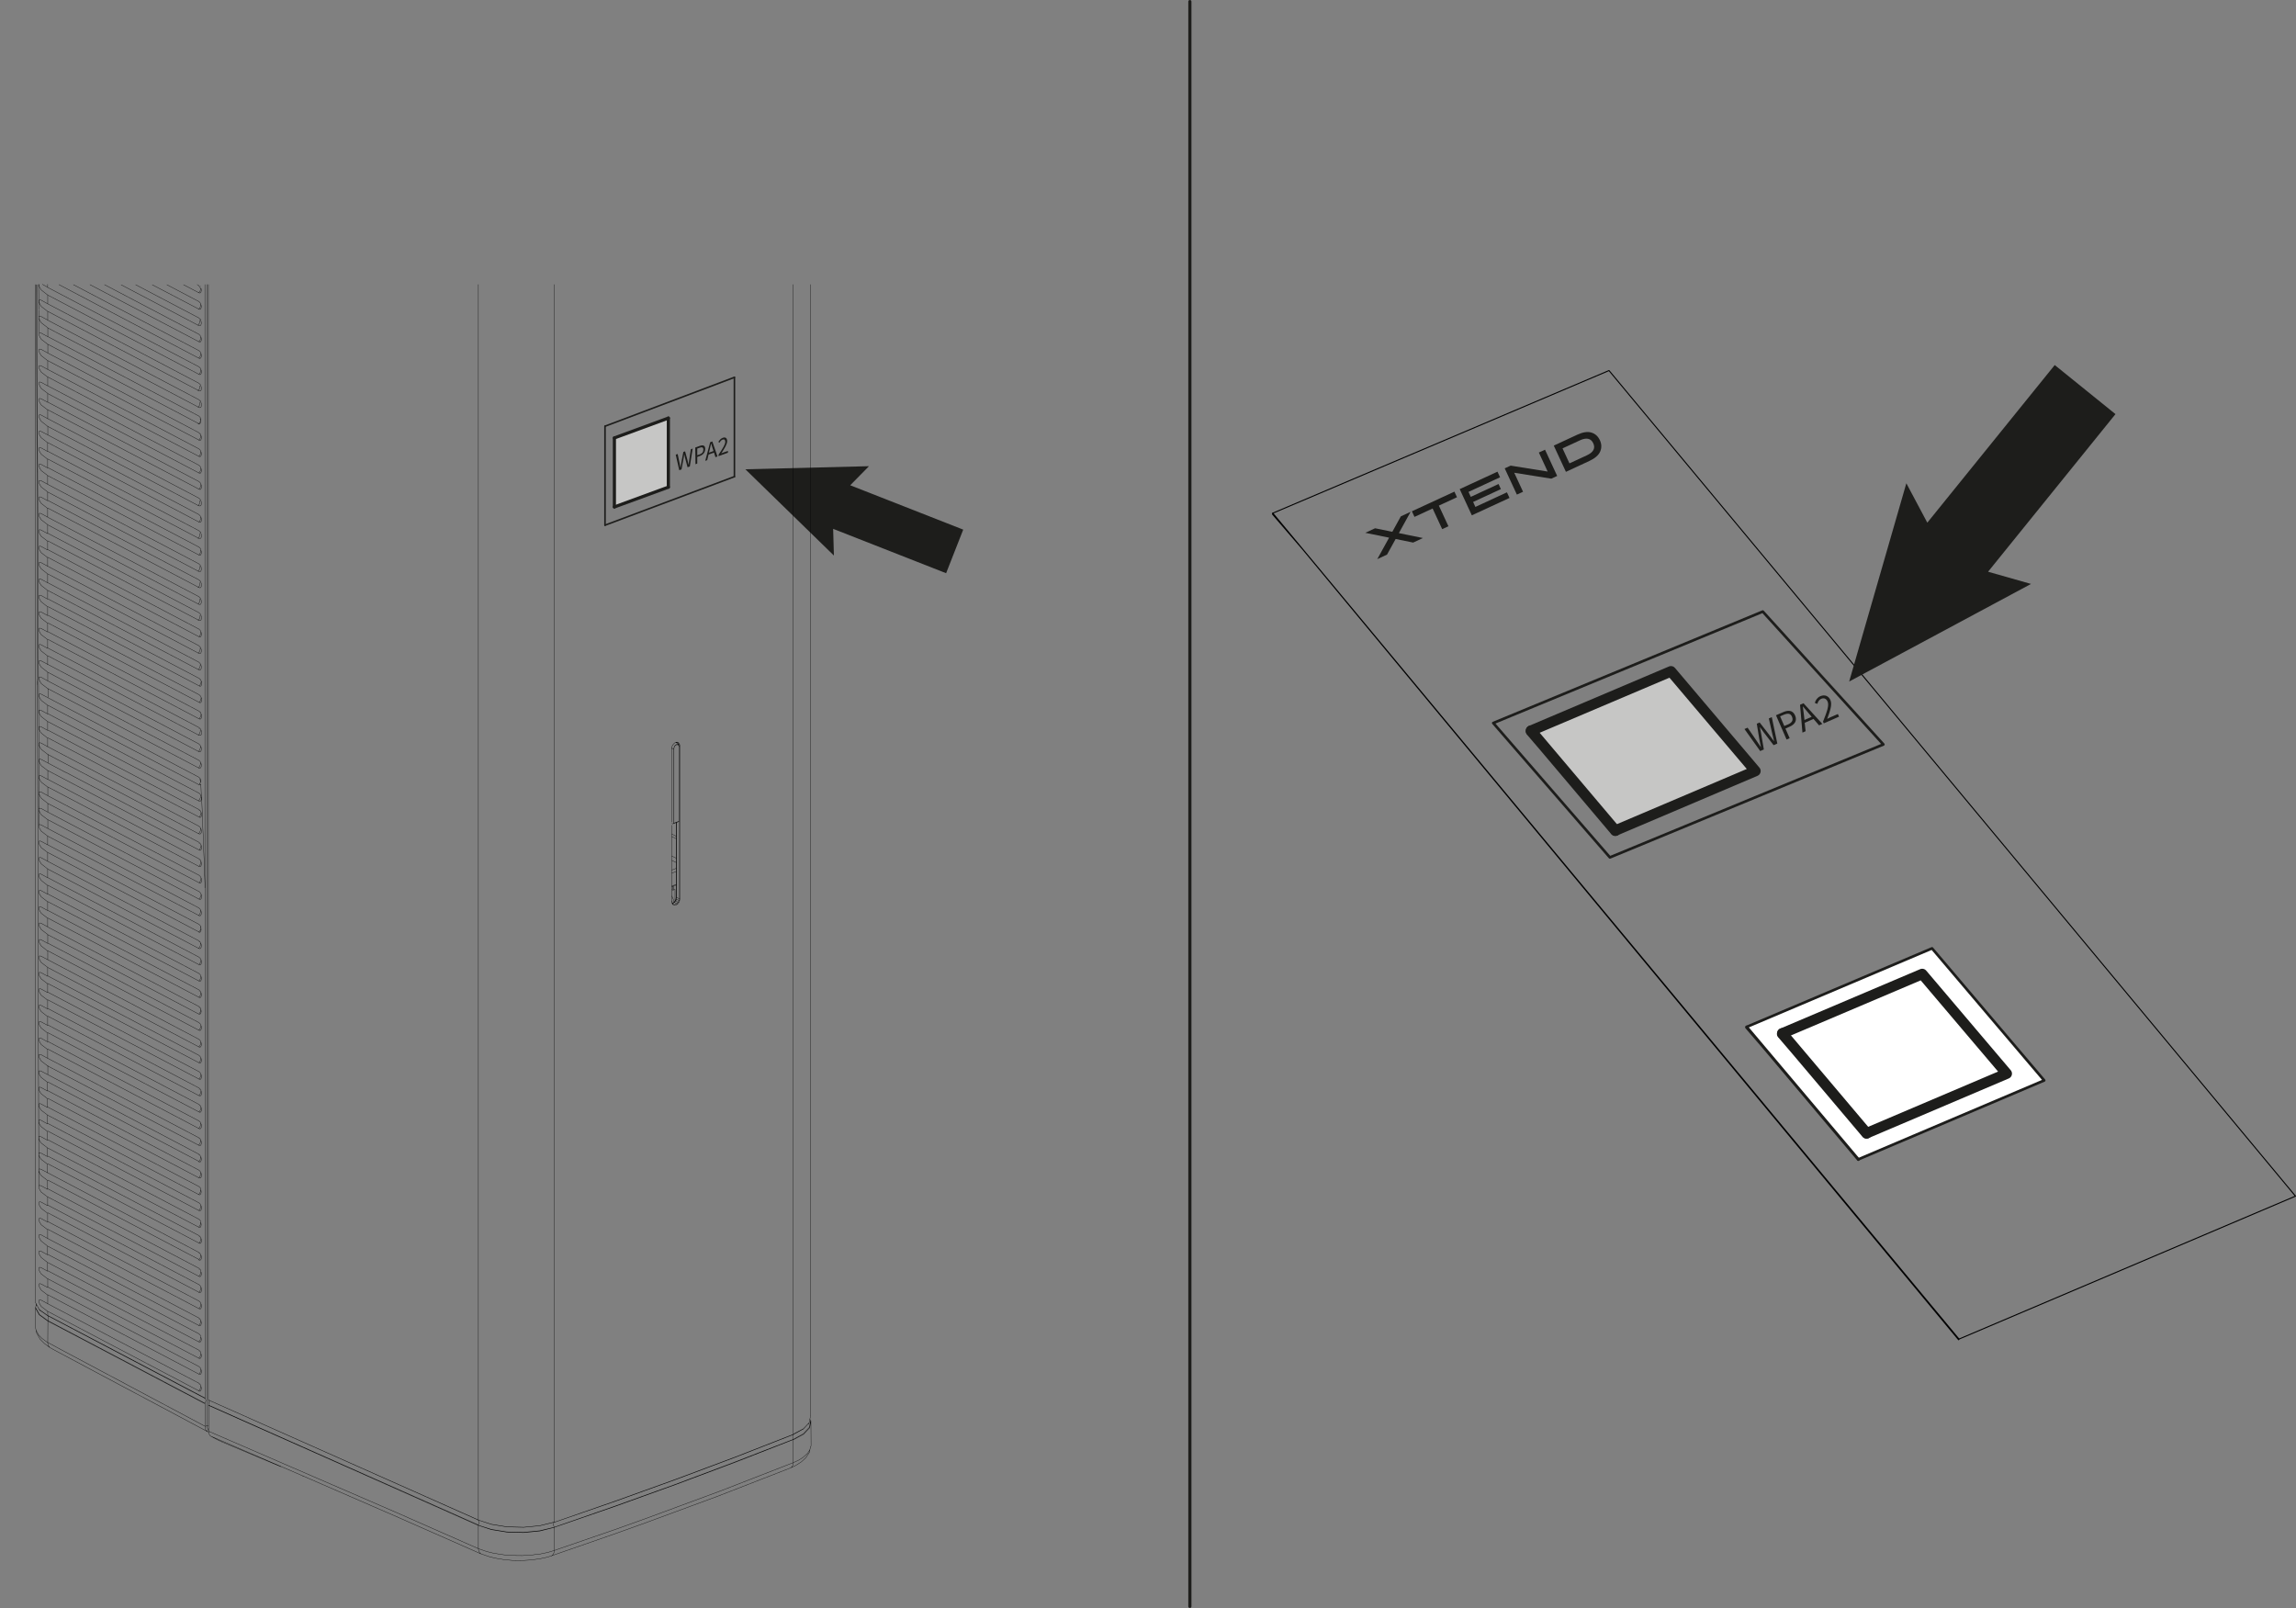 <?xml version="1.0" encoding="UTF-8"?><svg id="Layer_1" xmlns="http://www.w3.org/2000/svg" xmlns:xlink="http://www.w3.org/1999/xlink" viewBox="0 0 364.62 255.38"><rect x="0" y="0" width="364.62" height="255.38" fill="#808080" stroke="none"/><defs><style>.cls-1,.cls-2,.cls-3,.cls-4,.cls-5,.cls-6,.cls-7{fill:none;}.cls-8{clip-path:url(#clippath);}.cls-9{fill:#fff;}.cls-10{fill:#c6c6c5;}.cls-11{fill:#1d1d1b;}.cls-2{stroke-width:.16px;}.cls-2,.cls-3{stroke:#000;}.cls-2,.cls-3,.cls-4,.cls-5,.cls-6,.cls-7{stroke-linecap:round;stroke-linejoin:round;}.cls-12{clip-path:url(#clippath-1);}.cls-13{clip-path:url(#clippath-4);}.cls-14{clip-path:url(#clippath-3);}.cls-15{clip-path:url(#clippath-2);}.cls-16{clip-path:url(#clippath-5);}.cls-3{stroke-width:.05px;}.cls-4{stroke-width:.25px;}.cls-4,.cls-5,.cls-6,.cls-7{stroke:#1d1d1b;}.cls-5{stroke-width:.5px;}.cls-6{stroke-width:.42px;}.cls-7{stroke-width:1.67px;}</style><clipPath id="clippath"><rect class="cls-1" x="282.58" y="72.33" width="59.62" height="25.44" transform="translate(49.91 274.59) rotate(-51.06)"/></clipPath><clipPath id="clippath-1"><rect class="cls-1" x="282.58" y="72.33" width="59.62" height="25.44" transform="translate(49.91 274.59) rotate(-51.06)"/></clipPath><clipPath id="clippath-2"><rect class="cls-1" x="282.58" y="72.33" width="59.62" height="25.44" transform="translate(49.91 274.59) rotate(-51.06)"/></clipPath><clipPath id="clippath-3"><rect class="cls-1" x="127.37" y="63.19" width="15.24" height="35.72" transform="translate(10.23 177.12) rotate(-68.58)"/></clipPath><clipPath id="clippath-4"><rect class="cls-1" x="127.37" y="63.19" width="15.24" height="35.72" transform="translate(10.23 177.12) rotate(-68.58)"/></clipPath><clipPath id="clippath-5"><rect class="cls-1" x="127.37" y="63.19" width="15.24" height="35.72" transform="translate(10.23 177.12) rotate(-68.58)"/></clipPath></defs><line class="cls-5" x1="188.96" y1=".25" x2="188.96" y2="255.13"/><g><polygon class="cls-6" points="255.66 136.17 299.09 118.23 279.94 97.13 237.14 114.83 255.66 136.17"/><polyline class="cls-2" points="206.86 87.22 202.08 81.66 202.13 81.5 311.1 212.67 311.04 212.78 206.86 87.22"/><polyline class="cls-2" points="202.13 81.5 255.52 58.85 364.54 189.97 311.1 212.67"/><g><polygon class="cls-10" points="265.36 106.62 278.77 122.45 256.54 131.9 243.14 116.05 265.36 106.62"/><g><polyline class="cls-7" points="245.11 118.44 243.12 116.12 243.14 116.05 256.54 131.9 256.52 131.94 245.11 118.44"/><polyline class="cls-7" points="243.14 116.05 265.36 106.62 278.77 122.45 256.54 131.9"/></g></g><g><polygon class="cls-9" points="306.82 150.62 324.63 171.59 295.13 184.12 277.39 163.09 306.82 150.62"/><g><polyline class="cls-6" points="280 166.25 277.36 163.18 277.39 163.09 295.13 184.12 295.11 184.17 280 166.25"/><polyline class="cls-6" points="277.39 163.09 306.82 150.62 324.63 171.59 295.13 184.12"/></g></g><g><path class="cls-11" d="M216.82,84.62l1.55-.72,2.74,.56,1.35-2.45,1.55-.72-1.86,3.38,3.82,.78-1.55,.72-2.78-.57-1.37,2.48-1.55,.72,1.88-3.41-3.78-.77Z"/><path class="cls-11" d="M224.63,82.09l-.41-.89,6.75-3.12,.41,.89-2.88,1.33,1.52,3.28-.99,.46-1.52-3.28-2.88,1.33Z"/><path class="cls-11" d="M233.74,81.85l-1.93-4.17,6-2.77,.41,.89-5.01,2.32,.36,.79,4.41-2.04,.37,.81-4.41,2.04,.36,.79,5.01-2.32,.41,.89-6,2.77Z"/><path class="cls-11" d="M246.35,76.02l-5.88-.94,1.4,3.02-.98,.45-1.93-4.17,.94-.43,5.88,.94-1.4-3.02,.98-.45,1.93,4.17-.93,.43Z"/><path class="cls-11" d="M248.68,74.94l-1.93-4.17,3.73-1.73c.89-.41,1.64-.53,2.25-.34s1.05,.59,1.34,1.21,.3,1.22,.05,1.8c-.25,.58-.82,1.08-1.72,1.5l-3.73,1.73Zm2.21-5l-2.75,1.27,1.1,2.38,2.75-1.27c1.06-.49,1.4-1.13,1.03-1.92s-1.08-.95-2.14-.46Z"/></g><g><polygon class="cls-9" points="305.26 154.69 318.68 170.51 296.44 179.97 283.05 164.12 305.26 154.69"/><g><polyline class="cls-7" points="285.01 166.51 283.02 164.19 283.05 164.12 296.44 179.97 296.42 180.01 285.01 166.51"/><polyline class="cls-7" points="283.05 164.12 305.26 154.69 318.68 170.51 296.44 179.97"/></g></g></g><g id="Illustratie_62"><g class="cls-8"><g class="cls-12"><g class="cls-15"><polygon class="cls-11" points="293.66 108.24 302.74 76.75 306.07 83.01 326.31 57.97 335.96 65.76 315.72 90.8 322.54 92.74 293.66 108.24"/></g></g></g></g><g><path class="cls-11" d="M277.02,115.79l.51-.22,1.32,1.92c.25,.39,.51,.76,.77,1.15h.02c-.09-.47-.18-.92-.27-1.37l-.38-2.33,.45-.2,1.45,1.86c.27,.36,.55,.75,.83,1.12h.02c-.11-.46-.22-.91-.33-1.35l-.51-2.27,.47-.21,.88,4.2-.59,.26-1.59-2.07c-.2-.27-.38-.52-.57-.79h-.02c.07,.34,.12,.64,.19,.97l.44,2.57-.58,.25-2.5-3.5Z"/><path class="cls-11" d="M282.03,113.6l1.1-.48c.86-.38,1.57-.34,1.94,.5s-.05,1.44-.9,1.81l-.63,.28,.67,1.53-.49,.21-1.68-3.85Zm1.9,1.46c.67-.29,.88-.68,.65-1.23s-.66-.59-1.34-.3l-.55,.24,.67,1.53,.58-.25Z"/><path class="cls-11" d="M285.86,111.93l.55-.24,2.99,3.28-.52,.23-.88-1.02-1.4,.61,.14,1.34-.5,.22-.38-4.42Zm.69,2.42l1.16-.51-.44-.51c-.33-.37-.64-.74-.95-1.13h-.02c.08,.51,.14,.98,.19,1.47l.07,.67Z"/><path class="cls-11" d="M289.52,114.58c.64-1.61,.98-2.57,.71-3.17-.19-.43-.56-.63-1.03-.42-.31,.14-.49,.45-.6,.8l-.4-.16c.16-.48,.4-.85,.88-1.06,.69-.3,1.31-.05,1.6,.61,.31,.7-.03,1.68-.51,3,.2-.11,.42-.23,.61-.31l1.09-.47,.18,.42-2.42,1.06-.13-.29Z"/></g><g><line class="cls-4" x1="116.63" y1="75.7" x2="96.08" y2="83.41"/><line class="cls-4" x1="116.63" y1="59.93" x2="116.63" y2="75.7"/><line class="cls-4" x1="96.08" y1="67.69" x2="96.08" y2="83.41"/><line class="cls-4" x1="116.63" y1="59.93" x2="96.08" y2="67.69"/></g><g><polygon class="cls-10" points="106.14 66.4 106.14 77.37 97.57 80.51 97.57 69.55 106.14 66.4"/><g><line class="cls-5" x1="106.14" y1="77.37" x2="97.57" y2="80.51"/><line class="cls-5" x1="106.14" y1="66.4" x2="106.14" y2="77.37"/><line class="cls-5" x1="97.57" y1="69.55" x2="97.57" y2="80.51"/><line class="cls-5" x1="106.14" y1="66.4" x2="97.57" y2="69.55"/></g></g><g id="Illustratie_62-2"><g class="cls-14"><g class="cls-13"><g class="cls-16"><polygon class="cls-11" points="118.37 74.53 138 74.04 135.02 77.07 152.98 84.12 150.26 91.04 132.31 83.99 132.43 88.23 118.37 74.53"/></g></g></g></g><path class="cls-3" d="M107.4,140.45l-.71,.26m0,.11l.71-.26m0,0l-.71,.26m0-2.15l.71-.26m0-.5l-.71,.26m.71-1.18l-.71-.34m.71-.35l-.71-.35m.71-2.74l-.71-.35m.71-.04l-.71-.36m0,9.84l.24,.52,.11,.42m-.2-2.51l.07,.04,.07,.11,.02,.15v.17s-.06,.15-.06,.15h-.16s-.1-.06-.1-.06m0,0l.1,.05,.02-.04,.04-.11v-.04s.01-.11,.01-.11v-.09s0,.06,0,.06v.14l-.05,.15-.02,.04m.16,.01l.26-.1v1.79m-.47-2.27l.04,.02,.06,.1v.06m-.1-.19l.04,.02,.06,.1v.04m.37,.52v-.19h0M32.31,227.01l.43,.24-24-12.78-.86-.48-.83-.62-.69-.69-.58-1.04-.11-.65,.05,.27,.42,.76,.5,.52,.94,.69,.02-3.49-1.34-.97-.6-1.09,.02-.17-.05,.22,.6,1.09,1.34,.98,24.97,13.13,.14-.41v-.16l-.04-.15-.07-.11-24.97-13.13,.07,.11,.04,.25-.04,.25-.07,.16,24.97,13.13m-26.9-11.89l-.05-.29,.02-2.97m.05-.22l.07-.42-.04-.07,.04,.1-.04,.14m.04-.16l.12,.24-.25-.46,.09,.15m.09,.35v-.16m1.76,1.72l-1.32-.94-.37-.66,.38,.71,1.33,.94-.02-.71-1.03-.79-.25-.41-.07-.2-.04-.29,.04-.11,.07-.04,.25,.06,1.03,.56,24,12.62,.22,.2,.1,.2v.22l-.07,.24-.12,.21-.12,.15-24-12.62m-1.94-1.4l-.02-161.67m.35,62.05v.5l-.19-62.54m25.8,92.39l.11,.04h.12s.1-.1,.1-.1l.06-.15,.02-.19-.02-.22-.07-.2v.22l-.07,.24-.12,.22-.12,.14-24-12.62v1.39l-1.03-.57-.25-.06-.07,.05-.04,.17,.04,.22,.07,.19,.25,.41,1.03,.81v1.39l-1.03-.57-.25-.06-.07,.05-.04,.16-.35-83.34m.12,29.29v.5m.31,133.05l.07,.1-.02-.04m1.25-1.04v-1.39l-1.03-.79-.25-.41-.07-.2-.04-.22,.04-.17,.07-.04,.25,.06,1.03,.56v-1.39l24,12.62,.12-.14,.12-.22,.07-.24v-.21l.07,.2,.02,.21-.02,.19-.06,.15-.11,.09h-.11s-.11-.02-.11-.02m0-2.61l.12-.14,.12-.21,.07-.25v-.21l.07,.21,.02,.2-.02,.2-.06,.14-.1,.09-.12,.02-24.11-12.66v1.39l-1.03-.57-.25-.06-.07,.05-.04,.16,.04,.24,.07,.19,.25,.41,1.03,.79m0-2.59l-1.03-.81-.25-.41-.07-.17-.04-.25,.04-.16,.07-.05,.25,.06,1.03,.57v-1.39l24.11,12.66,.12-.02,.1-.07,.06-.15,.02-.2-.02-.21-.07-.2v.22l-.07,.24-.12,.21-.12,.15m-24-12.62l-1.03-.81-.25-.4-.07-.2-.04-.22,.04-.17,.07-.05,.25,.06,1.03,.57,24,12.62,.21,.2,.11,.2m-24.32-13.02v-1.39l-1.03-.79-.25-.41-.07-.2-.04-.22,.04-.17,.07-.04,.25,.06,1.03,.56v-1.39l-1.03-.79-.25-.41-.07-.19-.04-.24,.04-.17,.07-.04,.25,.06,1.03,.56v-1.39l24.11,12.66h.11s.11-.1,.11-.1l.06-.15,.02-.19-.02-.21-.07-.2v.21l-.07,.24-.12,.22-.12,.14m.32-3.41l.07,.2,.02,.21-.02,.2-.06,.14-.09,.07-.14,.02-.11-.04,.12-.14,.12-.21,.07-.24v-.22l-.11-.2-.21-.2-25.02-13.18-.26-.07-.07,.05-.04,.11,.04,.29,.07,.2,.25,.4,1.03,.81v1.39l-1.03-.57-.25-.06-.07,.04-.04,.11,.04,.3,.07,.19,.25,.41,1.03,.79m-1.38-1.74v-5.11s.02,.25,.02,.25l.07,.2,.25,.41,1.03,.79v1.39m-1.39-.06v-.3m25.39,8.98l.12-.14,.12-.22,.07-.24v-.22l.07,.2,.02,.22-.02,.19-.06,.15-.1,.09h-.12s-24.11-12.64-24.11-12.64v1.39l-1.03-.56-.25-.06-.07,.04-.04,.15-.22-75.45m1.61,74.49l-1.03-.79-.25-.41-.07-.2-.04-.22,.04-.17,.07-.04,.25,.06,1.03,.56v-1.39l-1.03-.79-.25-.41-.07-.19-.04-.24,.04-.17,.07-.04,.25,.06,1.03,.57v-1.4l24.11,12.67,.12-.02,.1-.09,.06-.14,.02-.2-.02-.21-.07-.2v.21l-.07,.25-.12,.21-.12,.14m-24-12.62l-1.02-.78-.26-.42-.1-.31v-.22l.1-.1,.25,.06,1.03,.57v-1.39l-1.03-.81-.25-.4-.07-.2-.04-.22,.04-.17,.07-.05,.25,.06,1.03,.57v-1.39l-1.03-.79-.25-.41-.07-.2-.04-.29,.04-.11,.07-.04,.25,.06,25.03,13.18,.21,.2,.11,.2v.22l-.07,.24-.12,.22-.12,.14,.11,.04h.12s.1-.1,.1-.1l.06-.15,.02-.19-.02-.22-.07-.2m-24.32-15.62l-1.03-.56-.25-.06-.07,.04-.02,.06v.16s.06,.29,.06,.29l.29,.5,1.03,.79,24.11,12.66h.11s.11-.1,.11-.1l.06-.15,.02-.19-.02-.21-.07-.21-.1-.2-.22-.2-24-12.62v-1.39l-1.03-.79-.25-.41-.07-.19-.04-.24,.04-.16,.07-.05,.25,.06,1.03,.57v-1.39l-1.03-.81-.25-.4-.07-.2-.04-.24,.04-.16,.07-.05,.25,.07,1.03,.56v-1.39l-1.03-.81-.25-.4-.07-.2-.04-.22,.04-.17,.07-.04,.25,.06,1.03,.56v-1.39l-1.03-.79-.25-.41-.07-.2-.04-.22,.04-.17,.07-.04,.25,.06,1.03,.56v-1.39l-1.03-.79-.29-.48-.07-.3v-.16s.04-.06,.04-.06l.07-.04,.25,.06,1.03,.57v-1.4l24.11,12.67,.12-.02,.1-.09,.06-.14,.02-.2-.02-.21-.07-.2v.21l-.07,.25-.12,.21-.12,.14m-24-12.62l-1.03-.79-.25-.41-.07-.19-.04-.24,.04-.16,.07-.05,.25,.06,25.03,13.18,.21,.21,.11,.2m-24.32-13.02v-1.39l-1.03-.81-.25-.41-.07-.19-.04-.22,.04-.17,.07-.05,.25,.06,1.03,.57v-1.39l24,12.62,.12-.14,.12-.22,.07-.24v-.22l-.11-.2-.21-.2-24-12.62v-1.39l-1.03-.79-.25-.41-.07-.19-.04-.24,.04-.17,.07-.04,.25,.06,1.03,.56v-1.39l-1.03-.79-.29-.48-.07-.35,.04-.17,.07-.04,.25,.06,1.03,.57v-1.39l-1.03-.81-.25-.4-.07-.2-.04-.24,.04-.16,.07-.05,.25,.07,1.03,.56v-1.39l24,12.62,.11,.04h.11s.11-.1,.11-.1l.06-.15,.02-.2-.02-.21-.07-.2-.11-.2-.21-.2-24-12.62v-1.39l-1.03-.79-.29-.5-.07-.29v-.16s.04-.06,.04-.06l.07-.04,.25,.06,1.03,.56v-1.39l24.11,12.66h.11s.11-.1,.11-.1l.06-.15,.02-.19-.02-.21-.07-.2-.11-.21-.21-.2-23.99-12.61-1.04-.57-.25-.06-.07,.04-.04,.17,.04,.24,.07,.19,.25,.41,1.03,.79m0,14.41l-1.03-.56-.25-.06-.07,.04-.02,.06v.15s.06,.3,.06,.3l.29,.5,1.03,.79m0-10.41l-1.03-.81-.29-.48-.07-.3v-.15s.04-.06,.04-.06l.07-.04,.25,.06,1.03,.56m.01-5.2v-1.4s-1.04-.79-1.04-.79l-.25-.41-.11-.37v2.44m0-2.44v-.05m0-.02v-.42m3.74-5.71l.5,.26-3.87-2.06-.25-.06-.07,.04-.04,.17,.04,.24,.07,.19,.25,.41,1.03,.79v1.39l-1.03-.56-.24-.06-.09,.04-.02,.06v.15s.02,.19,.02,.19l.07,.2,.25,.41,1.03,.79m-1.22-6.3l-.1-.19-.07-.3v-.16s.04-.06,.04-.06l.07-.04,.25,.06,1.03,.57,24,12.62,.21,.2,.11,.2,.07,.2,.02,.21-.02,.19-.06,.15-.11,.09h-.11s-.11-.02-.11-.02l-24-12.61-1.03-.81-.19-.3m1.22-4.11l24,12.62,.11,.04h.11s.11-.1,.11-.1l.06-.15,.02-.19-.09-2.27-.1,.09h-.12s-.11-.02-.11-.02l-24-12.62v1.39l-1.03-.56-.25-.07-.07,.05-.04,.17,.04,.22,.07,.2,.25,.4,1.03,.81v1.39l-1.03-.56-.25-.07-.07,.05-.04,.16,.04,.24,.07,.2,.25,.4,1.03,.82v1.38m0-6.6l-1.03-.79-.25-.41-.07-.2-.04-.22,.04-.17,.07-.04,.25,.06,25.03,13.18,.21,.2,.11,.2v.22l-.07,.24-.12,.21-.12,.15M6.46,108.39l-.16-.26-.1-.31v-.22l.02-.06,.07-.04,.25,.06,1.03,.57,24,12.61,.21,.2,.11,.2,.07,.21,.02,.21-.02,.19-.06,.15-.11,.09h-.11s-.11-.02-.11-.02l-24-12.62-1.03-.79-.09-.15m-.5,.34v-.5m1.63-1.49l-1.04-.81-.25-.41-.07-.19-.04-.24,.04-.16,.07-.05,.25,.06,25.03,13.18,.21,.21,.11,.2,.07,.2,.02,.21-.02,.2-.06,.14-.1,.09h-.12s-.11-.02-.11-.02l-23.99-12.61v1.39m-.01-17.01l24,12.62,.11,.04h.11s.11-.1,.11-.1l.06-.15,.02-.2-.02-.21-.07-.2-.11-.2-.21-.2-24-12.62-1.03-.56-.25-.07-.07,.05-.04,.16,.04,.24,.07,.2,.25,.4,1.03,.81v1.39l24,12.62,.21,.2,.11,.2,.07,.2,.02,.21-.02,.2-.06,.14-.11,.1h-.11l-.11-.04-24-12.61v1.39l-1.03-.57-.25-.06-.07,.04-.04,.17,.04,.24,.07,.19,.25,.41,1.03,.81v1.38l-1.03-.56-.25-.06-.07,.04-.04,.19,.04,.22,.07,.19,.25,.41,1.03,.79v1.39l-1.03-.56-.25-.06-.07,.04-.04,.17,.04,.22,.07,.2,.25,.41,1.03,.79v1.39l-1.03-.57-.25-.06-.07,.05-.04,.17,.04,.22,.07,.19,.25,.41,1.03,.81v1.39m0-11.8l-1.03-.81-.29-.48-.07-.3v-.16s.04-.05,.04-.05l.07-.05,.25,.07,1.03,.56m0-2.61v-1.39l-1.03-.79-.25-.41-.07-.2-.04-.22,.04-.17,.07-.04,.25,.06,1.03,.56v-1.39l-1.03-.79-.25-.41-.07-.19-.04-.24,.04-.17,.07-.04,.25,.06,1.03,.57v-1.4l24,12.62,.11,.04h.11s.11-.1,.11-.1l.06-.14,.02-.2-.02-.2-.07-.21-.11-.2-.21-.21-24-12.61v-1.39l-1.03-.81-.25-.41-.07-.19-.04-.22,.04-.17,.07-.05,.25,.06,1.03,.57v-1.39l24,12.62,.11,.04h.11s.11-.1,.11-.1l.06-.15,.02-.19-.02-.22-.07-.2-.11-.2-.21-.2-24-12.62v-1.39l24.11,12.66h.11s.11-.1,.11-.1l.06-.15,.02-.19-.02-.22-.07-.2v.22l-.07,.24-.12,.22-.12,.14m-24-4.81l-1.03-.79-.29-.48-.07-.3v-.16s.04-.05,.04-.05l.07-.05,.25,.06,1.03,.57m0-4l-1.03-.79-.29-.5-.07-.3v-.15s.04-.06,.04-.06l.07-.04,.25,.06,1.03,.56m0-1.39l-1.03-.79-.25-.41-.1-.31v-.22l.02-.06,.07-.04,.25,.06,1.03,.56v-1.38l-1.03-.81-.25-.41-.07-.19-.04-.24,.04-.17,.07-.04,.25,.06,1.03,.57v-1.39l-1.03-.81-.25-.4-.07-.2-.04-.29,.04-.11,.07-.05,.26,.07,25.02,13.18,.21,.2,.11,.2v.22l-.07,.24-.12,.21-.12,.14,.11,.04,.14-.02,.09-.07,.06-.14,.02-.2-.02-.21-.07-.2m-25.58-15.56l-.1-.25-.04-.24,.04-.16,.07-.05,.25,.07,1.03,.56,24,12.62,.21,.2,.11,.2,.07,.2,.02,.21-.02,.2-.06,.15-.11,.09h-.11s-.11-.02-.11-.02l-24-12.62-1.03-.81-.22-.35m1.25-.06v-1.39l-1.03-.79-.25-.41-.07-.2-.04-.22,.04-.17,.07-.04,.25,.06,1.03,.56v-1.39l24.11,12.66h.11s.11-.1,.11-.1l.06-.15,.02-.19-.02-.21-.07-.21v.22l-.07,.24-.14,.24-.11,.12m.32-6.02l.07,.2,.02,.21-.02,.2-.06,.14-.11,.1h-.11s-.11-.04-.11-.04l.12-.14,.12-.21,.07-.25v-.21l-.11-.2-.21-.2L7.58,56.06l-1.03-.57-.25-.06-.07,.05-.04,.1,.04,.3,.07,.19,.25,.41,1.03,.81v1.39l-1.03-.57-.25-.06-.07,.04-.04,.17,.04,.24,.07,.19,.26,.42,1.02,.78v1.4l-1.03-.57-.25-.06-.07,.04-.02,.06v.22l.1,.31,.25,.41,1.03,.79m0-6.42v-1.39l-1.03-.79-.25-.41-.07-.2-.04-.22,.04-.17,.07-.04,.25,.06,1.03,.56v-1.39l24,12.62,.11,.04h.11s.11-.1,.11-.1l.06-.15,.02-.19-.02-.22-.07-.2-.11-.2-.21-.2L7.58,50.85v-1.39l-1.03-.79-.25-.41-.07-.19-.04-.24,.04-.16,.07-.05,.25,.06,1.03,.57v-1.39l-1.03-.81-.25-.4-.07-.2-.04-.27m1.39,6.87l-1.03-.79-.25-.41-.1-.3,.02,2.31m-.02-2.31v-.24l.02-.06,.07-.04,.25,.06,1.03,.56m-1.38-.2v-.21s0,.05,0,.05m0-.1v.05s-.01-.29-.01-.29v.17m0-.78v.61m0-.5v-.4m0-.1l-.05-3.97m1.44,0v.46l-.83-.46m1.12,168.77l-.15-.16-.11-.26-.02-.31,2.01,1.09,22.96,12.22v-3.61m.02-.83l-.02-.05-24.97-13.1m0-3.29l24.11,12.66h.12s.1-.1,.1-.1l.06-.15,.02-.19-.02-.22-.07-.2v.22l-.07,.25-.12,.21-.12,.14m-24-13.84l24,12.62,.21,.2,.11,.2m-24.32-15.61l24,12.61,.21,.2,.11,.21m-24.32-15.62l24,12.61,.21,.21,.11,.2m-24.32-17.01l24.11,12.66h.12s.1-.1,.1-.1l.06-.15,.02-.19-.02-.22-.07-.2v.22l-.07,.24-.12,.22-.12,.14m-24-13.84l24,12.62,.21,.2,.11,.2m-24.32-14.41l24,12.62,.11,.04h.11s.11-.1,.11-.1l.06-.15,.02-.19-.02-.21-.07-.21-.11-.2-.21-.2-24-12.62m0-2.59l24,12.62,.21,.2,.11,.2m-24.32-14.41l24,12.61m0-2.59l.12-.15,.12-.21,.07-.24v-.22l.07,.2,.02,.21-.02,.2-.06,.15-.11,.09h-.11s-24.11-12.64-24.11-12.64m0-1.22l24,12.62,.21,.2,.11,.2m-24.32-15.62l24,12.62,.21,.2,.11,.2m-24.32-15.61l24,12.61,.21,.2,.11,.21,.07,.2,.02,.21-.02,.19-.06,.15-.11,.09h-.11s-.11-.02-.11-.02l-24-12.62m0-3.81l24,12.61,.21,.2,.11,.21m-24.32-14.41l24,12.62,.11,.04h.11s.11-.1,.11-.1l.06-.15,.02-.2-.02-.21-.07-.2-.11-.2-.21-.2-24-12.62m0-1.39l24,12.62m-24-13.84v-1.39m0-2.61l24,12.62,.11,.04h.11s.11-.1,.11-.1l.06-.15,.02-.19-.02-.21-.17-.4-.22-.2-24-12.62m0-1.39l24.11,12.64h.11l.11-.1,.06-.14,.02-.19-.02-.22-.07-.2v.22l-.07,.24-.12,.21-.12,.14m.32-.81l-.11-.2-.21-.2-24-12.62m0-1.39l24,12.62,.11,.04h.11s.11-.1,.11-.1l.06-.15,.02-.2-.07-.36-.1,.41-.12,.21-.12,.15m-24-13.84l24,12.62,.21,.2,.14,.25m-.35-1.84l.12-.15,.12-.21,.07-.24v-.22l.07,.2,.02,.22-.02,.19-.06,.15-.1,.09h-.12s-24.11-12.64-24.11-12.64m24.32,11.8l-.11-.2-.21-.2-24-12.62m24,11.23l.12-.14,.12-.22,.07-.24v-.21l.07,.2,.02,.21-.02,.19-.06,.15-.11,.09h-.11s-24.11-12.64-24.11-12.64m0-1.2l24,12.61,.21,.2,.11,.21m-24.32-17.01l24,12.62,.11,.04h.11s.11-.1,.11-.1l.06-.15,.02-.2-.02-.21-.06-.16v.19s-.09,.24-.09,.24l-.12,.21-.12,.15m.34-.78l-.12-.24-.21-.2-24-12.62m24,8.62l.12-.14,.12-.22,.07-.24v-.22l.07,.21,.02,.21-.02,.19-.06,.15-.11,.09h-.11s-24.11-12.64-24.11-12.64m24.32,11.8l-.11-.2-.21-.2-24-12.62m0-1.39l24.11,12.66h.11s.11-.1,.11-.1l.06-.15,.02-.19-.02-.21-.07-.2v.21l-.07,.24-.12,.22-.12,.14m.32-.81l-.11-.2-.21-.2-24-12.62m0-1.39l24,12.61,.11,.04h.11l.11-.1,.06-.14,.02-.2-.02-.21-.06-.17v.2s-.09,.24-.09,.24l-.12,.21-.12,.14m.34-.78l-.12-.22-.21-.2-24-12.62m0-5.21l24,12.62,.21,.2,.11,.2v.22l-.07,.24-.12,.21-.12,.15-24-12.62m0-5.21l24.11,12.67,.12-.02,.1-.09,.06-.14,.02-.2-.02-.21-.06-.19v.2s-.09,.25-.09,.25l-.12,.21-.12,.14m.34-.79l-.12-.21-.21-.21-24-12.61m24,11.23l.12-.15,.12-.21,.07-.24v-.22l.07,.2,.02,.21-.02,.2-.06,.15-.11,.09h-.11s-24.11-12.64-24.11-12.64m24.32,11.8l-.1-.2-.22-.2-24-12.62m0-2.61l24,12.62,.22,.2,.1,.2m-24.32-14.41l24.11,12.66h.11s.11-.1,.11-.1l.06-.15,.02-.19-.02-.21-.07-.21v.22l-.07,.24-.12,.22-.12,.14m-24-13.84v-1.38m24,10l.12-.14,.12-.21,.07-.24v-.22l.07,.2,.02,.21-.02,.21-.06,.12-.11,.1h-.11l-24.11-12.63m0-1.23l24,12.62,.21,.2,.11,.2m.65,93.09v-81.06l-.55-14.39-.1-.25-.11-.2-.21-.2-24-12.62m0-2.61v-1.39m0-6.42l24,12.62,.21,.2,.11,.2,.07,.2,.02,.21-.02,.2-.06,.15-.11,.09h-.11s-.11-.02-.11-.02l-24-12.62m24,10.01l.11,.04h.12s.1-.1,.1-.1l.06-.15,.02-.19-.02-.22-.07-.2v.22l-.07,.24-.12,.22-.12,.14-24-12.62m0-1.22l24,12.62,.21,.2,.11,.2m-24.32-14.41l24.11,12.66h.11s.11-.1,.11-.1l.06-.15,.02-.19-.02-.22-.07-.2v.22l-.07,.24-.12,.22-.12,.14m-24-13.84l24,12.62,.21,.2,.11,.2m-24.32-14.39l24.11,12.64h.11s.11-.1,.11-.1l.06-.15,.02-.19-.02-.21-.07-.2v.21l-.07,.24-.12,.22-.12,.14m-24-13.82l24.01,12.62,.2,.2,.11,.2M7.58,88.51l24.11,12.66h.11s.11-.1,.11-.1l.06-.15,.02-.19-.02-.22-.07-.2v.22l-.07,.25-.12,.21-.12,.14m.32-.82l-.11-.2-.21-.2-24-12.62m0-1.39l24,12.62,.11,.04h.11s.11-.1,.11-.1l.06-.15,.02-.19-.02-.21-.07-.21-.1-.2-.22-.2-24-12.61m0-4l24,12.61,.11,.05h.11s.11-.1,.11-.1l.06-.15,.02-.2-.02-.21-.07-.2-.11-.2-.21-.2-24-12.62m0-5.21l24,12.62,.21,.2,.11,.2m-24.32-15.61l24,12.61,.21,.2,.11,.21,.07,.2,.02,.21-.02,.19-.06,.15-.11,.09h-.11s-.11-.02-.11-.02l-24-12.61m0-2.61l24,12.61m-24-13.82v-1.39m0-2.61l24.11,12.66h.11s.11-.1,.11-.1l.06-.15,.02-.19-.02-.22-.07-.2v.22l-.07,.24-.12,.22-.12,.14m.32-.82l-.11-.2-.21-.2L7.58,63.86m0-2.59l24,12.61,.21,.2,.11,.2m-.32-1.79l.12-.14,.12-.21,.07-.25v-.21l.07,.2,.02,.21-.02,.2-.06,.14-.06,.06-.16,.04L7.58,59.87m0-1.2l24,12.61,.21,.2,.11,.21M7.58,57.27l24,12.61M7.58,54.67l24,12.62,.12-.14,.12-.22,.07-.24v-.22l-.11-.2-.21-.2L7.58,53.45m0-4l24.11,12.66h.11s.11-.1,.11-.1l.06-.15,.02-.19-.02-.21-.17-.4h.02M7.58,48.25l24,12.61,.22,.21M7.58,46.86l24.11,12.64h.11l.11-.1,.06-.14,.02-.19-.02-.22-.07-.2v.22l-.07,.24-.12,.21-.12,.14m.32-.81l-.11-.2-.21-.2L7.58,45.65m24,11.23l.12-.15,.12-.21,.1-.41,.07,.36-.02,.2-.06,.15-.11,.09h-.11s-.11-.02-.11-.02l-22.22-11.69m1.07,77.45l21.16,11.12,.21,.2,.11,.2m.02-78.04l-.14-.25-.21-.2-19.92-10.47m19.92,9.08l.12-.14,.12-.22,.07-.24v-.22l.07,.2,.02,.22-.02,.19-.06,.15-.11,.09h-.11s-17.39-9.11-17.39-9.11m2.31,0l14.97,7.87,.21,.2,.11,.2m-10.34-8.26l10.01,5.26,.22,.2,.1,.2,.07,.21,.02,.21-.02,.19-.06,.15-.11,.09h-.11s-.11-.02-.11-.02l-12.32-6.48m4.95,0l7.48,3.91h.11s.11-.1,.11-.1l.06-.15,.02-.19-.02-.21-.07-.2v.21l-.07,.24-.12,.22-.12,.14m.32-.81l-.11-.2-.21-.21-5.06-2.66m2.64,0l2.42,1.27,.12-.14,.12-.21,.07-.25v-.17s.07,.16,.07,.16l.02,.21-.02,.2-.06,.14-.11,.1h-.11s-.11-.04-.11-.04m0,174.42l.11,.04h.11s.11-.1,.11-.1l.06-.15,.02-.2-.02-.21-.07-.2m0-15.62v.22l-.07,.24-.12,.22-.12,.14m0-13.02l.11-.12,.14-.24,.07-.24v-.21m-.32-4.39l.12-.15,.12-.21,.07-.24v-.22m-.32-4.39l.12-.14,.12-.22,.07-.24v-.22m-.32-1.79l.12-.14,.12-.22,.07-.24v-.21m0-18.23l.07,.2,.02,.22-.02,.19-.06,.15-.1,.09h-.12s-.11-.02-.11-.02m0-10.41l.12-.15,.12-.21,.07-.24v-.22m-.32-1.79l.11,.04h.12s.09-.09,.09-.09l.07-.16,.02-.19-.02-.22-.07-.2m0-2.59v.21l-.07,.24-.12,.22-.12,.14m0-13.02l.12-.14,.12-.22,.07-.24v-.21m-.32-4.39l.12-.15,.12-.21,.07-.24v-.22m-.32-4.39l.12-.14,.12-.22,.07-.24v-.22m-.32-1.79l.12-.14,.12-.21,.07-.25v-.21m-.32-1.79l.12-.15,.12-.21,.07-.25v-.21m-.32-9.6l.12-.14,.12-.21,.07-.24v-.22m-.32-1.79l.12-.15,.12-.21,.07-.24v-.22m-.32-4.39l.12-.14,.12-.22,.07-.24v-.22m-.32-1.79l.12-.14,.12-.21,.07-.25v-.21m0-2.61v.21l-.07,.25-.12,.21-.12,.14m0-2.59l.12-.14,.12-.22,.07-.24v-.22m-.32-4.39l.12-.14,.12-.22,.07-.24v-.21m0-5.21v.22l-.07,.24-.12,.21-.12,.15m0-13.02l.11,.04h.11s.11-.1,.11-.1l.06-.15,.02-.19-.02-.22-.07-.2m-.32-1.79l.12-.14,.12-.22,.07-.24v-.22m-.32-1.79l.12-.14,.12-.22,.07-.24v-.21m-.32-9.6l.12-.14,.12-.22,.07-.24v-.22m-.43-5.66l.2,.11,.12,.15,.12,.24m-.11,174.18l.02,.02m0-5.21l-.04-.02m0-5.2l.04,.02m0-7.82h-.04m0-2.62l.04,.02m-.04-2.63l.04,.02m-.04-13.04l.04,.02m0-2.61l-.02-.02m-.01-5.2h.04m0-2.58l-.04-.02m.04-12.99l-.04-.02m0-2.61l.04,.02m0-7.81l-.04-.02m.01-13.02l.02,.02m0-2.61l-.04-.02m.04-5.19h-.04m.11-5.03l.07,.2,.02,.22-.02,.19-.06,.15m-.09-8.74l-.04-.02"/><path class="cls-3" d="M31.83,113.15l-.04-.02m0-5.2h.04m-.04-15.62l.04,.02m-.04-7.84l.04,.02m0-15.61l-.04-.02m0-5.21l.04,.02m-.02-13.04l.02,.02m-.04-5.22l.04,.02m1.02-.29V226.44l-.3,.1v.19s.12,.35,.12,.35l.21,.25-.14-.07,.41,.22m-.61-86.48V45.19m.41,182.17l-.07-.04,.19-.32h.06m0-.5l-.29-.06v.16s.09,.22,.09,.22l.14,.17h.06m73.74-96.15l.94-.35,.05-.07h0s-.81,.29-.81,.29l-.04,.02-.15,.11-.17-.04m.32-.07v-11.84l.02-.16,.06-.16,.09-.15,.12-.11,.12-.07,.14-.02,.11,.04,.1,.07,.05,.12,.02,.15v11.83m-.81,.29v-11.8h-.04s-.31-.07-.31-.07m.35,.07l.02-.16,.05-.16,.09-.14,.11-.11,.12-.06,.12-.02,.11,.02,.1,.07,.05,.11,.02,.15v11.8m-.07-12.09l-.15-.25-.12-.1-.14-.02m.14,.02l-.09-.04m.43,.66h0M33.45,228.09l-.11-.1-.16-.3-.05-.37v-4.11l42.84,19.06v3.69l.06,.37,.16,.29,.21,.17-13.04-5.75-15.5-6.74-14.41-6.22,1.28,.69,.5,.2-.5-.2m-1.6-1.46l29.83,12.91,13,5.73,1.32,.46,1.1,.27,1.6,.25,1.24,.11,1.74,.02,1.25-.07,1.66-.2,1.13-.24,1.01-.3-.05,.38-.16,.3-.19,.15,9.91-3.44,4.65-1.66,11.83-4.36,11.55-4.49,.22-.16,.15-.29,.05-.38-11.55,4.49-11.81,4.36-4.68,1.68-9.93,3.42v-3.66l-2.28,.57-2.57,.25-2.64-.07-2.47-.4-2.08-.68v-.04s-.06-.06-.06-.06l-42.77-19,.11-.29v-.3l-.09-.2,42.82,19.05,2.08,.68,2.46,.4,2.63,.07,2.57-.25,2.28-.56-.06,.11-.04,.3,.11,.41,9.74-3.36,9.58-3.45,9.41-3.52,9.24-3.61v3.66l.83-.38,.72-.45,.73-.66,.35-.53,.11-.46-.19,.87-.56,.84-.69,.63-.3,.2-.66,.41-.77,.36m-92.32-10.26v-.22m-.11,.55v-.04m95.59,2.37l-.02-.05,.06,.1-.2,1.09-.96,1.04-1.61,.89-9.26,3.59-9.41,3.54-9.59,3.45-9.72,3.38-2.3,.55-2.57,.25-2.63-.07-2.46-.4-2.08-.66,.07-.2,.04-.34-.04-.15-.15-.19-42.77-19.01,.02,.04m-.02-.04V45.19m1.66,183.62h.06m.37,.17l9.43,3.96m3.46,1.49l.12,.04M75.97,45.19V241.41l2.08,.67,2.47,.4,2.64,.07,2.57-.25,2.25-.56h.04s-.01,.04-.01,.04l9.73-3.36,9.59-3.45,9.41-3.52,9.21-3.6h.02l-.09,.24v.17l.11,.4,1.64-.88,.96-1.03,.19-1.12,.02,3.95-.06,.26m-41.11,17.26l-.94,.26-1.04,.22-1.54,.19-1.17,.07-1.61-.02-1.15-.1-1.5-.25-1.01-.25-1.25-.43m11.62-201.6V241.76l9.74-3.39,9.58-3.45,9.41-3.52,9.24-3.61-.02,.06m-18.38-84.26l-.09-.1-.22,.14-.14,.04-.17-.02-.14-.1-.06-.1,.1-.02,.21-.15,.17-.2,.11-.24,.06-.34,.05,.04v0l.38,.19-.09,.4-.09,.15-.38-.16,.12-.29,.51,.21-.07,.21-.16,.24-.2,.17-.21,.11h-.2s-.19-.06-.19-.06l-.14-.14-.02-.17-.02,.02,.02,.06m.12,.1v.1m-.09-.21l.16-.04,.17-.12,.38,.19,.19-.22,.11,.07m-.99,.15l.35-.2h-.04m-.4,.12l-.02-.27,.07,.3,.27-.17,.17-.2,.12-.25,.06-.35,.02,.02v-11.86m-.52,12.79h-.04m-.19-.22v-.24s.01,.17,.01,.17m.46,.15l.17-.21,.09-.22,.06-.25-.05,.21m-.73,.15v-11.91m0-.5v-11.63s.04-.29,.04-.29v.06m-.04,.43v-.38m-.01,.17v-.05m.05-.24l.09-.24,.2-.26-.07,.09m-.14,.2l.05-.07m.24-.29l-.07,.07,.14-.14,.16-.05,.07-.06,.2-.02,.21,.1-.11,.05-.09-.06-.17-.02-.11,.02m.16,24.57v-11.91m-.07,.02v11.8m.2-24.46l-.09-.04m.42,25.08l.06-.31h-.14v-24.26l-.05-.25,.12-.02,.06,.27h-.16m.16,24.26v-24.26m-.31-.43l.12,.19-.14-.07m.26,.05l-.02-.09-.11-.12m20.61,108.23l.09-.22-.87,.92-1.64,.88V45.19m0,182.64l1.61-.87,.96-1.03-.06,.06,.07-.1,.07-.52-.06,.42m-.02,.14v-.04m.14-.4l-.04-.07m.11,.21v-.04m-.12-.22l.1-.56m-.01,.06l.04-.1V45.19"/><rect class="cls-1" y="89.27" width="137.06" height="159.83"/><g><path class="cls-11" d="M107.31,72.21l.31-.11,.28,1.36c.05,.27,.11,.54,.16,.81h.01c.05-.31,.1-.62,.15-.92l.3-1.57,.28-.1,.36,1.33c.06,.26,.13,.53,.19,.79h.01c.04-.31,.08-.61,.12-.91l.23-1.54,.29-.11-.45,2.84-.36,.13-.39-1.47c-.05-.19-.09-.37-.13-.56h-.01c-.03,.23-.07,.43-.11,.65l-.32,1.72-.36,.13-.56-2.47Z"/><path class="cls-11" d="M110.41,71.08l.68-.25c.53-.19,.9-.12,.9,.46s-.35,.95-.87,1.14l-.39,.14v1.05s-.28,.11-.28,.11l-.04-2.66Zm.68,1.1c.41-.15,.61-.39,.61-.77s-.22-.44-.63-.29l-.34,.12v1.06s.37-.13,.37-.13Z"/><path class="cls-11" d="M112.78,70.23l.34-.12,.82,2.38-.32,.12-.23-.73-.86,.31-.22,.89-.31,.11,.78-2.96Zm-.18,1.66l.71-.26-.12-.37c-.09-.27-.17-.53-.25-.82h-.01c-.07,.34-.14,.66-.23,.99l-.11,.45Z"/><path class="cls-11" d="M114.1,72.23c.69-1.03,1.08-1.64,1.08-2.06,0-.3-.15-.46-.44-.35-.19,.07-.36,.27-.49,.49l-.17-.13c.19-.31,.4-.54,.7-.65,.43-.16,.69,.06,.7,.52,0,.49-.39,1.12-.94,1.96,.13-.06,.27-.12,.39-.16l.67-.24v.29s-1.49,.54-1.49,.54v-.2Z"/></g></svg>